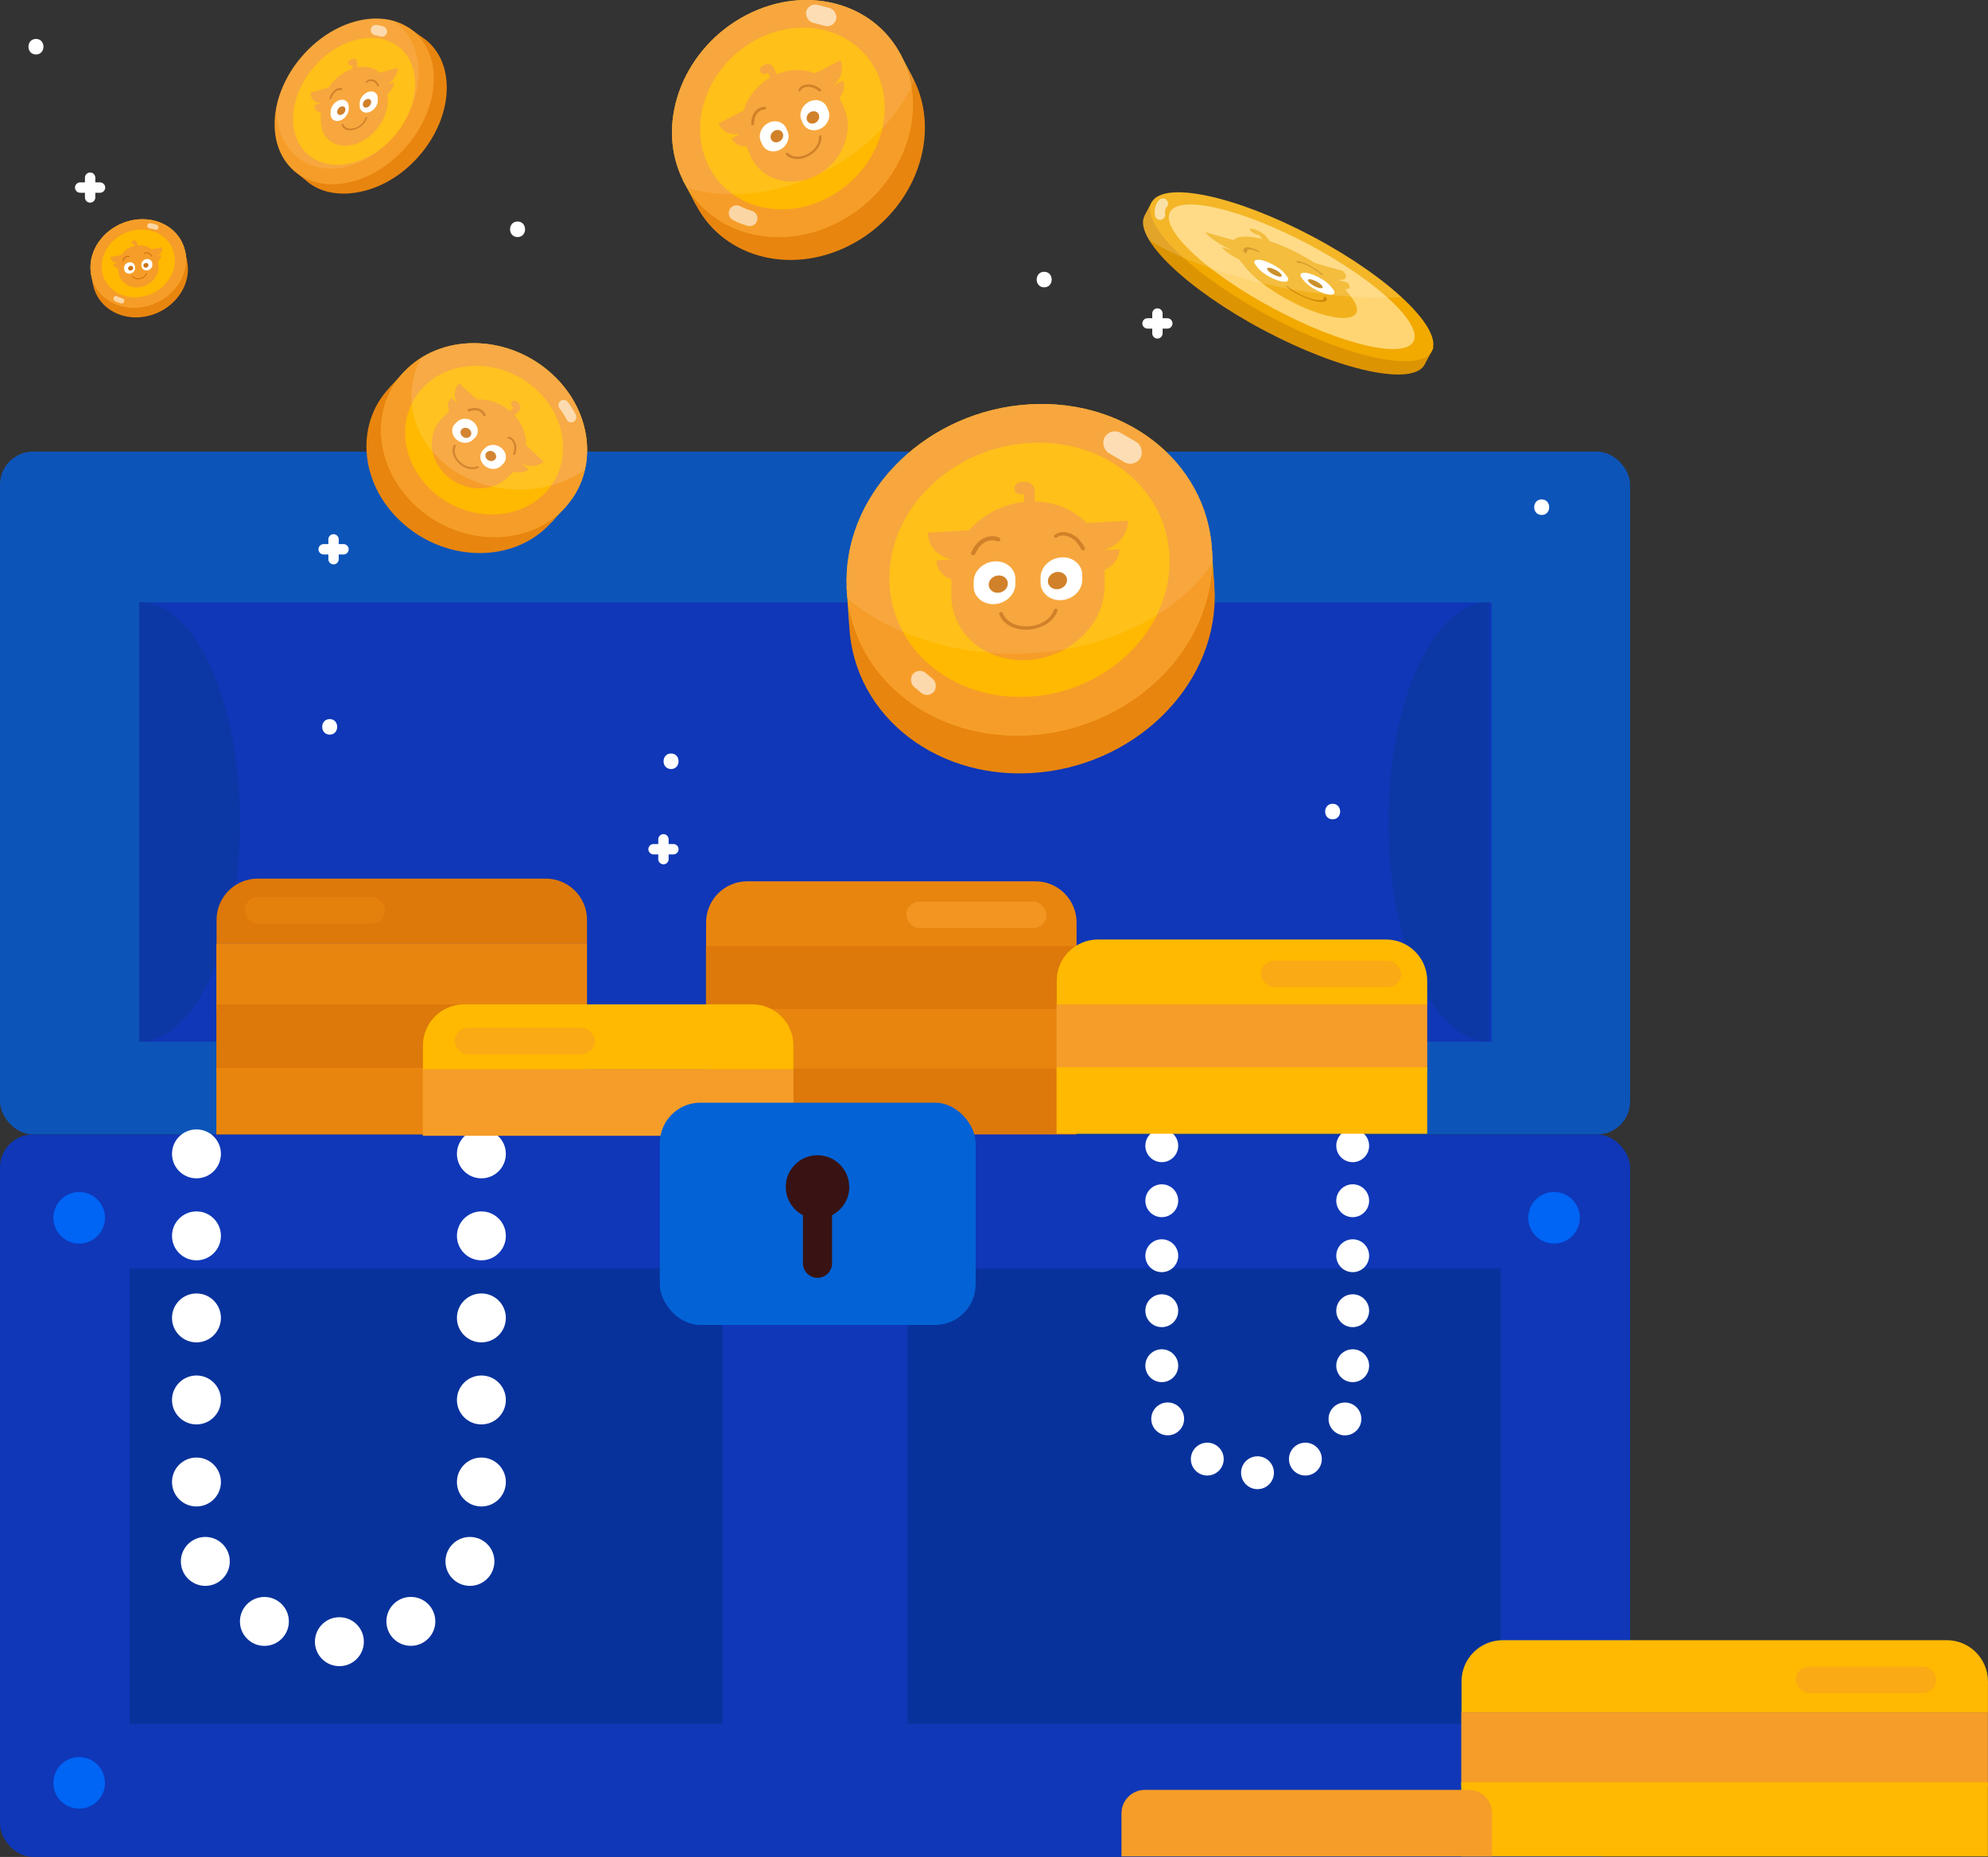<svg xmlns="http://www.w3.org/2000/svg" id="Layer_2" data-name="Layer 2" viewBox="0 0 383.61 358.28"><rect x="0" y="0" width="383.61" height="358.28" fill="#333333" stroke="none"/><defs><style> .cls-1 { fill: #ffb900; } .cls-1, .cls-2, .cls-3, .cls-4, .cls-5, .cls-6, .cls-7, .cls-8, .cls-9, .cls-10, .cls-11, .cls-12, .cls-13, .cls-14, .cls-15, .cls-16, .cls-17, .cls-18, .cls-19, .cls-20, .cls-21, .cls-22, .cls-23, .cls-24, .cls-25, .cls-26, .cls-27, .cls-28, .cls-29 { stroke-width: 0px; } .cls-2 { fill: #f2b11c; } .cls-3 { opacity: .13; } .cls-3, .cls-21, .cls-22, .cls-23, .cls-27 { fill: #fff; } .cls-4 { fill: #0c38a5; } .cls-5 { fill: #dd780a; } .cls-6 { fill: #391313; } .cls-7 { fill: #cc7312; } .cls-8 { fill: #ffd573; } .cls-8, .cls-10, .cls-29 { fill-rule: evenodd; } .cls-9 { fill: #0064f4; } .cls-10 { fill: #f2a900; } .cls-11 { fill: #0d54b9; } .cls-12 { fill: #ffd473; } .cls-13 { opacity: .52; } .cls-13, .cls-14, .cls-24 { fill: #f69d29; } .cls-30, .cls-31, .cls-32, .cls-33 { fill: none; stroke: #fff; stroke-linecap: round; stroke-linejoin: round; } .cls-30, .cls-33 { stroke-width: 2px; } .cls-14, .cls-16 { opacity: .69; } .cls-31 { stroke-width: 3px; } .cls-31, .cls-32, .cls-33 { opacity: .58; } .cls-15 { fill: #e29d13; } .cls-16, .cls-19 { fill: #e8850f; } .cls-17 { fill: #0363d6; } .cls-18 { fill: #0f37b7; } .cls-20 { fill: #c17e06; } .cls-21 { opacity: .61; } .cls-22 { opacity: .15; } .cls-25 { fill: #e5a015; } .cls-26 { fill: #08329b; } .cls-27 { opacity: .1; } .cls-28 { fill: #ce880b; } .cls-29 { fill: #dd9403; } </style></defs><g id="Capa_1" data-name="Capa 1"><g><rect class="cls-11" y="87.14" width="314.55" height="131.74" rx="6.38" ry="6.38"></rect><rect class="cls-18" x="26.89" y="116.24" width="260.94" height="84.77"></rect><path class="cls-4" d="M26.9,116.19c10.71,0,19.4,18.98,19.4,42.38s-8.68,42.38-19.4,42.38"></path><path class="cls-4" d="M287.32,116.19c-10.71,0-19.4,18.98-19.4,42.38s8.68,42.38,19.4,42.38"></path></g><g><path class="cls-19" d="M144.21,170.04h55.58c4.39,0,7.95,3.56,7.95,7.95v4.62h-71.49v-4.62c0-4.39,3.56-7.95,7.95-7.95Z"></path><rect class="cls-5" x="136.22" y="182.55" width="71.52" height="12.84"></rect><rect class="cls-19" x="136.22" y="194.68" width="71.52" height="12.84"></rect><rect class="cls-5" x="136.22" y="206.17" width="71.52" height="12.84"></rect></g><rect class="cls-18" y="218.88" width="314.55" height="139.4" rx="6.38" ry="6.38"></rect><g><rect class="cls-26" x="25.02" y="244.75" width="114.38" height="87.83"></rect><rect class="cls-26" x="175.15" y="244.75" width="114.38" height="87.83"></rect></g><g><path class="cls-23" d="M37.91,227.35c2.61,0,4.72-2.11,4.72-4.72s-2.11-4.72-4.72-4.72-4.72,2.11-4.72,4.72,2.11,4.72,4.72,4.72Z"></path><circle class="cls-23" cx="37.91" cy="238.45" r="4.72"></circle><circle class="cls-23" cx="37.91" cy="254.28" r="4.72"></circle><circle class="cls-23" cx="37.91" cy="270.11" r="4.72"></circle><circle class="cls-23" cx="37.91" cy="285.94" r="4.72"></circle><circle class="cls-23" cx="39.62" cy="301.26" r="4.72"></circle><circle class="cls-23" cx="51.02" cy="312.84" r="4.72"></circle><path class="cls-23" d="M90.68,296.54c-2.61,0-4.72,2.11-4.72,4.72s2.11,4.72,4.72,4.72,4.72-2.11,4.72-4.72-2.11-4.72-4.72-4.72Z"></path><path class="cls-23" d="M79.28,308.11c-2.61,0-4.72,2.11-4.72,4.72s2.11,4.72,4.72,4.72,4.72-2.11,4.72-4.72-2.11-4.72-4.72-4.72Z"></path><path class="cls-23" d="M65.49,312.03c-2.61,0-4.72,2.11-4.72,4.72s2.11,4.72,4.72,4.72,4.72-2.11,4.72-4.72-2.11-4.72-4.72-4.72Z"></path><path class="cls-23" d="M92.89,227.35c2.61,0,4.72-2.11,4.72-4.72s-2.11-4.72-4.72-4.72-4.72,2.11-4.72,4.72,2.11,4.72,4.72,4.72Z"></path><circle class="cls-23" cx="92.89" cy="238.45" r="4.72"></circle><circle class="cls-23" cx="92.89" cy="254.28" r="4.72"></circle><circle class="cls-23" cx="92.89" cy="270.11" r="4.72"></circle><circle class="cls-23" cx="92.89" cy="285.94" r="4.72"></circle></g><g><path class="cls-23" d="M224.18,224.23c1.75,0,3.17-1.42,3.17-3.17s-1.42-3.17-3.17-3.17-3.17,1.42-3.17,3.17,1.42,3.17,3.17,3.17Z"></path><circle class="cls-23" cx="224.18" cy="231.67" r="3.17"></circle><circle class="cls-23" cx="224.18" cy="242.28" r="3.17"></circle><circle class="cls-23" cx="224.18" cy="252.89" r="3.17"></circle><circle class="cls-23" cx="224.18" cy="263.5" r="3.17"></circle><circle class="cls-23" cx="225.32" cy="273.76" r="3.17"></circle><circle class="cls-23" cx="232.96" cy="281.52" r="3.17"></circle><path class="cls-23" d="M259.53,270.6c-1.75,0-3.17,1.42-3.17,3.17s1.42,3.17,3.17,3.17,3.16-1.42,3.16-3.17-1.42-3.17-3.16-3.17Z"></path><path class="cls-23" d="M251.89,278.35c-1.75,0-3.17,1.42-3.17,3.17s1.42,3.17,3.17,3.17,3.17-1.42,3.17-3.17-1.42-3.17-3.17-3.17Z"></path><path class="cls-23" d="M242.65,280.98c-1.75,0-3.17,1.42-3.17,3.17s1.42,3.17,3.17,3.17,3.17-1.42,3.17-3.17-1.42-3.17-3.17-3.17Z"></path><path class="cls-23" d="M261.02,224.23c1.75,0,3.17-1.42,3.17-3.17s-1.42-3.17-3.17-3.17-3.17,1.42-3.17,3.17,1.42,3.17,3.17,3.17Z"></path><circle class="cls-23" cx="261.02" cy="231.67" r="3.17"></circle><circle class="cls-23" cx="261.02" cy="242.28" r="3.17"></circle><circle class="cls-23" cx="261.02" cy="252.89" r="3.17"></circle><circle class="cls-23" cx="261.02" cy="263.5" r="3.17"></circle></g><g><path class="cls-29" d="M274.92,70.32c-2.26,4.26-16.25,1.27-31.13-6.64-14.88-7.91-25.18-17.83-22.92-22.09l1.4-2.69,54.34,28.23-1.69,3.18Z"></path><g><path class="cls-10" d="M245.15,61.13c14.89,7.91,28.87,10.89,31.13,6.64,2.26-4.26-8.03-14.18-22.92-22.09-14.88-7.91-28.87-10.89-31.13-6.64-2.26,4.26,8.03,14.18,22.92,22.09Z"></path><path class="cls-8" d="M245.94,59.63c12.94,6.88,24.98,9.69,26.8,6.26s-7.24-11.84-20.18-18.71c-12.94-6.88-24.98-9.69-26.8-6.26-1.82,3.43,7.24,11.83,20.18,18.71Z"></path><g><g id="Iz"><path class="cls-2" d="M254.94,51.09l.89.25,3.4.96c.97,1.24.43,1.89-1.18,1.67l2.05.58c.69.88.33,1.36-.78,1.23h0c-.64-.04-1.36-.2-2.13-.46-3.71-1.03-6.89-5.38-3.62-4.61l1.37.38Z"></path></g><g id="Oreja_Der"><path class="cls-2" d="M236.82,45.99l-.89-.25-3.4-.96c.97,1.24,3.15,2.66,5.23,3.47l-2.05-.58c.69.88,2.22,1.89,3.7,2.49h0c.92.4,1.72.66,2.4.81,3.75,1.07-.06-3.46-3.62-4.61l-1.37-.38Z"></path></g><g id="Cabeza"><path class="cls-2" d="M255.47,60.74h0c-5.62-1.58-12.46-5.73-15.21-9.22l-1.42-1.8c-2.74-3.49-.39-5.05,5.24-3.47h0c5.62,1.58,12.46,5.73,15.21,9.22l1.42,1.8c2.74,3.49.39,5.05-5.24,3.47Z"></path></g><g id="Ojo_Der"><path class="cls-23" d="M246.85,54.19h0c-1.53-.43-3.38-1.56-4.13-2.5l-.37-.47c-.74-.95-.1-1.37,1.42-.94h0c1.53.43,3.38,1.56,4.13,2.5l.37.47c.74.95.1,1.37-1.42.94Z"></path></g><g id="Ojo_Der-2" data-name="Ojo_Der"><g id="Pupila_Der"><path class="cls-20" d="M247.2,52.88c.34.44.05.63-.65.43s-1.56-.71-1.9-1.15-.05-.63.65-.43c.7.2,1.56.71,1.9,1.15Z"></path></g><line class="cls-15" x1="246.85" y1="54.19" x2="246.85" y2="54.19"></line></g><g id="Ojo_IZ"><path class="cls-23" d="M255.76,56.69h0c1.53.43,2.17,0,1.42-.94l-.37-.47c-.74-.95-2.6-2.07-4.13-2.5h0c-1.53-.43-2.17,0-1.42.94l.37.47c.74.95,2.6,2.07,4.13,2.5Z"></path></g><g id="Pupila_IZ"><path class="cls-20" d="M252.53,54.38c.34.44,1.19.95,1.9,1.15s1,0,.65-.43-1.19-.95-1.9-1.15-1,0-.65.43Z"></path></g><g id="Boca"><path class="cls-28" d="M253.34,57.97c-1.85-.52-3.85-1.56-5.11-2.65-.11-.09-.1-.16,0-.15.11.01.28.09.39.18,1.09.94,2.84,1.85,4.47,2.31,1.63.46,2.56.31,2.35-.39-.02-.07.09-.07.24,0,.15.06.29.17.31.24.24.8-.81.99-2.65.47Z"></path></g><g id="Ceja_IZ"><path class="cls-28" d="M255.17,53.07c-.08-.02-.19-.07-.27-.14-.05-.03-.11-.08-.19-.14-.31-.24-.88-.68-1.55-1.08-.95-.57-2.16-1.1-2.52-.96-.06.02-.23-.03-.36-.12-.14-.09-.2-.18-.14-.21.5-.2,1.99.43,3.19,1.16.76.45,1.38.93,1.71,1.19.07.05.12.09.16.12.13.09.16.17.07.18-.03,0-.06,0-.11-.01Z"></path></g><g id="Antena"><path class="cls-2" d="M244.23,45.54c-.38-.49-1.33-1.06-2.11-1.28l-.4-.11c-.5-.14-.71,0-.46.31s.84.67,1.34.81l.39.11.85,1.08c.19.25.67.53,1.06.64h0c.39.11.56,0,.37-.24l-.99-1.26s-.03-.03-.04-.05c0,0,0-.01-.01-.02Z"></path></g><g id="Ceja_Der"><path class="cls-28" d="M240.42,48.81s-.08-.02-.12-.04c-.18-.08-.35-.21-.36-.29-.05-.24-.04-.65.47-.75.7-.14,1.85.36,2.31.59.18.09.33.22.32.29,0,.07-.16.05-.34-.03-.34-.17-1.19-.54-1.71-.43-.43.08-.42.44-.38.64.01.06-.07.07-.19.04Z"></path></g></g></g></g><g><circle class="cls-9" cx="15.28" cy="234.96" r="4.98"></circle><circle class="cls-9" cx="15.28" cy="343.99" r="4.98"></circle></g><g><circle class="cls-9" cx="299.87" cy="234.96" r="4.98"></circle><circle class="cls-9" cx="299.87" cy="343.99" r="4.98"></circle></g><g><path class="cls-1" d="M211.87,181.27h55.58c4.39,0,7.95,3.56,7.95,7.95v4.62h-71.49v-4.62c0-4.39,3.56-7.95,7.95-7.95Z"></path><rect class="cls-24" x="203.88" y="193.79" width="71.52" height="12.84"></rect><rect class="cls-1" x="203.88" y="205.91" width="71.52" height="12.84"></rect></g><g><path class="cls-5" d="M49.74,169.52h55.58c4.39,0,7.95,3.56,7.95,7.95v4.62H41.79v-4.62c0-4.39,3.56-7.95,7.95-7.95Z"></path><rect class="cls-19" x="41.75" y="182.04" width="71.52" height="12.84"></rect><rect class="cls-5" x="41.75" y="193.79" width="71.52" height="12.84"></rect><rect class="cls-19" x="41.75" y="206.04" width="71.52" height="12.84"></rect></g><g><path class="cls-1" d="M89.57,193.78h55.58c4.39,0,7.95,3.56,7.95,7.95v4.62h-71.49v-4.62c0-4.39,3.56-7.95,7.95-7.95Z"></path><rect class="cls-24" x="81.58" y="206.3" width="71.52" height="12.84"></rect></g><rect class="cls-17" x="127.32" y="212.75" width="60.94" height="42.89" rx="7.83" ry="7.83"></rect><path class="cls-6" d="M163.87,229.02c0-3.62-3.15-6.51-6.85-6.09-2.72.31-4.96,2.49-5.34,5.2-.38,2.74,1.05,5.18,3.26,6.33v9.28c0,1.55,1.26,2.81,2.81,2.81h0c1.55,0,2.81-1.26,2.81-2.81v-9.28c1.97-1.02,3.32-3.07,3.32-5.44Z"></path><path class="cls-23" d="M63.62,141.74c1.93,0,1.93-3,0-3s-1.93,3,0,3h0Z"></path><path class="cls-23" d="M129.49,148.38c1.93,0,1.93-3,0-3s-1.93,3,0,3h0Z"></path><path class="cls-23" d="M99.87,45.74c1.93,0,1.93-3,0-3s-1.93,3,0,3h0Z"></path><path class="cls-23" d="M6.94,10.51c1.93,0,1.93-3,0-3s-1.93,3,0,3h0Z"></path><path class="cls-23" d="M201.49,55.44c1.93,0,1.93-3,0-3s-1.93,3,0,3h0Z"></path><path class="cls-23" d="M297.49,99.36c1.93,0,1.93-3,0-3s-1.93,3,0,3h0Z"></path><path class="cls-23" d="M257.15,158.08c1.93,0,1.93-3,0-3s-1.93,3,0,3h0Z"></path><g><g><path class="cls-1" d="M289.98,316.46h85.67c4.39,0,7.95,3.56,7.95,7.95v6.04h-101.58v-6.04c0-4.39,3.56-7.95,7.95-7.95Z"></path><rect class="cls-24" x="281.97" y="330.39" width="101.62" height="14.29"></rect><rect class="cls-1" x="281.97" y="343.89" width="101.62" height="14.29"></rect></g><path class="cls-24" d="M220.93,345.34h62.46c2.5,0,4.53,2.03,4.53,4.53v8.31h-71.52v-8.31c0-2.5,2.03-4.53,4.53-4.53Z"></path></g><rect class="cls-16" x="47.22" y="173.11" width="27.06" height="5.11" rx="2.55" ry="2.55"></rect><rect class="cls-13" x="87.73" y="198.3" width="27.06" height="5.11" rx="2.55" ry="2.55"></rect><rect class="cls-14" x="174.88" y="173.96" width="27.06" height="5.11" rx="2.55" ry="2.55"></rect><rect class="cls-13" x="243.31" y="185.36" width="27.06" height="5.11" rx="2.55" ry="2.55"></rect><rect class="cls-13" x="346.54" y="321.53" width="27.06" height="5.11" rx="2.55" ry="2.55"></rect><g><g><polygon class="cls-25" points="163.89 120.92 163.34 113.2 233.8 105.32 234.31 112.92 163.89 120.92"></polygon><path class="cls-19" d="M234.4,115.12c0,17.63-15.79,32.86-35.28,34.03-19.48,1.17-35.28-12.17-35.28-29.8s15.79-32.86,35.28-34.03c19.48-1.17,35.28,12.17,35.28,29.8Z"></path><g><path class="cls-15" d="M180.18,89.64c-2.61,4.31-4.12,9.35-4.12,15,0,15.95,12.06,29.53,26.93,30.32,8.91.47,16.81-3.75,21.71-10.64l4.62-6.19-43.99-35.77-5.16,7.28Z"></path><g><g><path class="cls-2" d="M233.92,107.82c0,17.63-15.79,32.86-35.28,34.03-19.48,1.17-35.28-12.17-35.28-29.8s15.79-32.86,35.28-34.03c19.48-1.17,35.28,12.17,35.28,29.8Z"></path><path class="cls-12" d="M225.69,108.32c0,13.51-12.11,25.2-27.04,26.09-14.94.9-27.04-9.33-27.04-22.85s12.11-25.2,27.04-26.09c14.94-.9,27.04,9.33,27.04,22.85Z"></path></g><g><path class="cls-24" d="M233.92,107.82c0,17.63-15.79,32.86-35.28,34.03-19.48,1.17-35.28-12.17-35.28-29.8s15.79-32.86,35.28-34.03c19.48-1.17,35.28,12.17,35.28,29.8Z"></path><path class="cls-1" d="M225.69,108.32c0,13.51-12.11,25.2-27.04,26.09-14.94.9-27.04-9.33-27.04-22.85s12.11-25.2,27.04-26.09c14.94-.9,27.04,9.33,27.04,22.85Z"></path></g><g><g id="Iz-2" data-name="Iz"><path class="cls-24" d="M211.46,100.83l1.29-.08,4.92-.3c0,2.61-1.97,4.92-4.64,5.71l2.96-.18c0,1.86-1.37,3.51-3.24,4.12h0c-1.13.44-2.22.62-3.27.56-5.4.37-4.94-9.02,0-9.72l1.98-.12Z"></path></g><g id="Oreja_Der-2" data-name="Oreja_Der"><path class="cls-24" d="M185.25,102.4l-1.29.08-4.92.3c0,2.61,1.97,4.68,4.64,5.15l-2.96.18c0,1.86,1.37,3.34,3.24,3.73h0c1.13.31,2.22.35,3.27.17,5.4-.28,4.94-9.62,0-9.72l-1.98.12Z"></path></g><g id="Cabeza-2" data-name="Cabeza"><path class="cls-24" d="M198.36,127.36h0c-8.14.49-14.79-5.13-14.79-12.5v-3.8c0-7.36,6.66-13.78,14.79-14.27h0c8.14-.49,14.79,5.13,14.79,12.5v3.8c0,7.36-6.66,13.78-14.79,14.27Z"></path></g><g id="Ojo_Der-3" data-name="Ojo_Der"><path class="cls-23" d="M191.91,116.56h0c-2.21.13-4.02-1.39-4.02-3.39v-.98c0-2,1.81-3.74,4.02-3.88h0c2.21-.13,4.02,1.39,4.02,3.39v.98c0,2-1.81,3.74-4.02,3.88Z"></path></g><g id="Ojo_Der-4" data-name="Ojo_Der"><g id="Pupila_Der-2" data-name="Pupila_Der"><path class="cls-7" d="M194.48,112.59c0,.92-.83,1.72-1.85,1.78-1.02.06-1.85-.64-1.85-1.56s.83-1.72,1.85-1.78,1.85.64,1.85,1.56Z"></path></g><line class="cls-7" x1="191.91" y1="116.56" x2="191.91" y2="116.56"></line></g><g id="Ojo_IZ-2" data-name="Ojo_IZ"><path class="cls-23" d="M204.81,115.79h0c2.21-.13,4.02-1.88,4.02-3.88v-.98c0-2-1.81-3.53-4.02-3.39h0c-2.21.13-4.02,1.88-4.02,3.88v.98c0,2,1.81,3.53,4.02,3.39Z"></path></g><g id="Pupila_IZ-2" data-name="Pupila_IZ"><path class="cls-7" d="M202.2,112.13c0,.92.83,1.62,1.85,1.56s1.85-.86,1.85-1.78-.83-1.62-1.85-1.56-1.85.86-1.85,1.78Z"></path></g><g id="Boca-2" data-name="Boca"><path class="cls-7" d="M198.44,121.48c-2.67.16-4.88-1-5.62-2.95-.06-.17.04-.35.23-.42.19-.07.39.01.45.18.64,1.69,2.58,2.69,4.94,2.55,2.36-.14,4.3-1.38,4.94-3.15.06-.17.26-.28.45-.23.19.05.29.22.23.39-.74,2.04-2.94,3.47-5.62,3.63Z"></path></g><g id="Ceja_IZ-2" data-name="Ceja_IZ"><path class="cls-7" d="M209,106.18c-.12,0-.24-.04-.31-.14-.04-.05-.08-.13-.14-.23-.23-.39-.65-1.12-1.31-1.66-.93-.76-2.4-1.19-3.29-.47-.15.12-.38.12-.5-.01-.13-.13-.11-.33.05-.46,1.22-.99,3.06-.53,4.25.44.74.61,1.2,1.4,1.45,1.82.05.09.09.15.12.2.1.15.04.35-.13.45-.06.03-.12.05-.18.05Z"></path></g><g id="Antena-2" data-name="Antena"><path class="cls-24" d="M199.66,94.68c0-1.03-.92-1.8-2.05-1.73l-.58.03c-.72.04-1.31.61-1.31,1.26s.59,1.15,1.31,1.1l.56-.03v2.28c0,.52.46.91,1.03.87h0c.57-.03,1.03-.48,1.03-1v-2.65s0-.06-.01-.09c0-.02.01-.03.01-.05Z"></path></g><g id="Ceja_Der-2" data-name="Ceja_Der"><path class="cls-7" d="M187.81,107.13c-.05,0-.11,0-.16-.02-.22-.07-.33-.29-.25-.49.26-.63.87-1.78,1.98-2.52,1.51-1,2.9-.6,3.43-.38.21.09.29.32.18.52-.11.2-.37.29-.59.2-.39-.16-1.43-.46-2.55.28-.91.61-1.43,1.6-1.65,2.14-.07.16-.23.26-.4.27Z"></path></g></g></g></g></g><rect class="cls-21" x="212.62" y="84.09" width="7.98" height="4.53" rx="2.26" ry="2.26" transform="translate(72.2 -96.74) rotate(30)"></rect><rect class="cls-21" x="175.53" y="130" width="5.3" height="3.5" rx="1.75" ry="1.75" transform="translate(126.9 -83.83) rotate(40.14)"></rect><path class="cls-27" d="M233.8,105.38v-.06s0,0,0,0c-1.41-16.37-16.61-28.41-35.16-27.3-19.48,1.17-35.28,16.41-35.28,34.03,0,.38.02.76.03,1.14h-.06s.16,2.26.16,2.26c7.84,6.54,19.31,10.67,32.1,10.67,16.87,0,31.45-7.17,38.41-17.59l-.13-2c-.02-.39-.05-.77-.08-1.15Z"></path></g><g><g><polygon class="cls-25" points="134.24 39.42 131.74 34.74 173.6 10.18 176.04 14.79 134.24 39.42"></polygon><path class="cls-19" d="M176.7,16.14c4.91,11.02-.72,24.95-12.57,31.11-11.85,6.16-25.45,2.22-30.36-8.8-4.91-11.02.72-24.95,12.57-31.11,11.85-6.16,25.45-2.22,30.36,8.8Z"></path><g><path class="cls-15" d="M135.7,15.32c-.43,3.42.03,7,1.6,10.53,4.45,9.97,15.77,15.1,25.29,11.45,5.7-2.19,9.47-7.03,10.61-12.7l1.17-5.16-37.47-10.11-1.2,5.99Z"></path><g><g><path class="cls-2" d="M174.37,11.71c4.91,11.02-.72,24.95-12.57,31.11-11.85,6.16-25.45,2.22-30.36-8.8-4.91-11.02.72-24.95,12.57-31.11,11.85-6.16,25.45-2.22,30.36,8.8Z"></path><path class="cls-12" d="M169.36,14.31c3.77,8.45-.55,19.13-9.64,23.85-9.09,4.72-19.51,1.7-23.27-6.75s.55-19.13,9.64-23.85,19.51-1.7,23.27,6.75Z"></path></g><g><path class="cls-24" d="M174.37,11.71c4.91,11.02-.72,24.95-12.57,31.11-11.85,6.16-25.45,2.22-30.36-8.8-4.91-11.02.72-24.95,12.57-31.11,11.85-6.16,25.45-2.22,30.36,8.8Z"></path><path class="cls-1" d="M169.36,14.31c3.77,8.45-.55,19.13-9.64,23.85-9.09,4.72-19.51,1.7-23.27-6.75s.55-19.13,9.64-23.85,19.51-1.7,23.27,6.75Z"></path></g><g><g id="Iz-3" data-name="Iz"><path class="cls-24" d="M158.38,13.59l.79-.41,2.99-1.55c.73,1.63.14,3.63-1.31,4.86l1.8-.94c.52,1.16.12,2.57-.88,3.48h0c-.59.59-1.22,1.01-1.89,1.26-3.27,1.74-5.6-4.27-2.71-6.08l1.21-.63Z"></path></g><g id="Oreja_Der-3" data-name="Oreja_Der"><path class="cls-24" d="M142.43,21.88l-.79.41-2.99,1.55c.73,1.63,2.54,2.38,4.34,1.93l-1.8.94c.52,1.16,1.79,1.71,3.07,1.43h0c.79-.12,1.49-.4,2.09-.81,3.3-1.68.41-7.39-2.71-6.08l-1.21.63Z"></path></g><g id="Cabeza-3" data-name="Cabeza"><path class="cls-24" d="M157.58,33.83h0c-4.95,2.57-10.68.91-12.73-3.69l-1.06-2.38c-2.05-4.6.32-10.47,5.27-13.04h0c4.95-2.57,10.68-.91,12.73,3.69l1.06,2.38c2.05,4.6-.32,10.47-5.27,13.04Z"></path></g><g id="Ojo_Der-5" data-name="Ojo_Der"><path class="cls-23" d="M150.54,28.88h0c-1.34.7-2.9.25-3.46-1l-.27-.61c-.56-1.25.09-2.84,1.43-3.54h0c1.34-.7,2.9-.25,3.46,1l.27.61c.56,1.25-.09,2.84-1.43,3.54Z"></path></g><g id="Ojo_Der-6" data-name="Ojo_Der"><g id="Pupila_Der-3" data-name="Pupila_Der"><ellipse class="cls-7" cx="149.91" cy="26.27" rx="1.28" ry="1.13" transform="translate(19.58 104.86) rotate(-41.03)"></ellipse></g><line class="cls-7" x1="150.54" y1="28.88" x2="150.54" y2="28.88"></line></g><g id="Ojo_IZ-3" data-name="Ojo_IZ"><path class="cls-23" d="M158.39,24.8h0c1.34-.7,1.99-2.29,1.43-3.54l-.27-.61c-.56-1.25-2.11-1.7-3.46-1h0c-1.34.7-1.99,2.29-1.43,3.54l.27.61c.56,1.25,2.11,1.7,3.46,1Z"></path></g><g id="Pupila_IZ-3" data-name="Pupila_IZ"><ellipse class="cls-7" cx="156.86" cy="22.66" rx="1.28" ry="1.13" transform="translate(23.66 108.54) rotate(-41.03)"></ellipse></g><g id="Boca-3" data-name="Boca"><path class="cls-7" d="M156,30.13c-1.63.85-3.33.74-4.33-.28-.09-.09-.07-.23.02-.33.1-.09.25-.1.33-.02.87.88,2.36.97,3.8.22,1.44-.75,2.31-2.06,2.21-3.34,0-.13.09-.25.22-.27.13-.02.24.06.25.18.11,1.48-.87,2.99-2.5,3.83Z"></path></g><g id="Ceja_IZ-3" data-name="Ceja_IZ"><path class="cls-7" d="M158.33,17.63c-.07.04-.16.04-.23,0-.04-.02-.09-.06-.15-.11-.25-.18-.72-.52-1.28-.67-.8-.22-1.83-.07-2.19.63-.06.12-.2.18-.32.13-.11-.05-.16-.18-.1-.3.49-.96,1.77-1.18,2.78-.91.63.17,1.14.54,1.41.73.05.04.1.07.13.09.1.07.12.21.04.32-.03.04-.06.06-.1.08Z"></path></g><g id="Antena-3" data-name="Antena"><path class="cls-24" d="M149.29,13.04c-.29-.64-1.08-.87-1.77-.51l-.35.18c-.44.23-.65.74-.47,1.15s.69.55,1.12.33l.34-.18.64,1.43c.14.32.54.44.89.26h0c.35-.18.51-.59.37-.91l-.74-1.66s-.02-.04-.03-.06c0-.01,0-.02,0-.03Z"></path></g><g id="Ceja_Der-3" data-name="Ceja_Der"><path class="cls-7" d="M145.35,24.13s-.07.03-.1.03c-.16.02-.29-.09-.29-.24,0-.46.05-1.36.54-2.13.66-1.04,1.65-1.18,2.04-1.19.16,0,.27.12.26.27-.01.16-.15.28-.31.29-.29,0-1.02.11-1.52.89-.4.63-.45,1.4-.44,1.8,0,.12-.07.23-.18.28Z"></path></g></g></g></g></g><path class="cls-27" d="M159.34,32.96c8.07-4.18,14.03-10.54,17.09-17.38-.13-.26-.25-.53-.39-.79h0s-2.05-3.88-2.05-3.88c-.12-.24-.24-.47-.37-.7l-.02-.04h0c-5.44-9.84-18.3-13.14-29.59-7.27-11.85,6.16-17.48,20.09-12.57,31.11.11.24.22.47.34.71l-.03.02.78,1.47c7.89,2.39,17.7,1.47,26.81-3.25Z"></path><rect class="cls-21" x="155.47" y="1.19" width="5.97" height="3.57" rx="1.79" ry="1.79" transform="translate(6.11 -40.68) rotate(14.91)"></rect><path class="cls-31" d="M142.12,41.11s.92.54,2.54,1.02"></path></g><g><g><polygon class="cls-25" points="75.11 74.86 78.09 71.58 109.26 97.66 106.31 100.89 75.11 74.86"></polygon><path class="cls-19" d="M105.43,101.79c-7.31,6.98-19.88,6.47-28.07-1.15s-8.92-19.44-1.62-26.42c7.31-6.98,19.88-6.47,28.07,1.15,8.2,7.61,8.92,19.44,1.62,26.42Z"></path><g><path class="cls-15" d="M94.52,69.23c-2.82.62-5.51,1.99-7.85,4.23-6.61,6.32-7.46,16.69-1.9,23.17,3.33,3.88,8.21,5.48,13.01,4.79l4.39-.53-2.59-32.4-5.06.74Z"></path><g><g><path class="cls-2" d="M108.27,98.7c-7.31,6.98-19.88,6.47-28.07-1.15s-8.92-19.44-1.62-26.42c7.31-6.98,19.88-6.47,28.07,1.15s8.92,19.44,1.62,26.42Z"></path><path class="cls-12" d="M104.8,95.49c-5.6,5.35-15.24,4.96-21.52-.88-6.29-5.84-6.84-14.9-1.24-20.26,5.6-5.35,15.24-4.96,21.52.88,6.29,5.84,6.84,14.9,1.24,20.26Z"></path></g><g><path class="cls-24" d="M108.27,98.7c-7.31,6.98-19.88,6.47-28.07-1.15s-8.92-19.44-1.62-26.42c7.31-6.98,19.88-6.47,28.07,1.15s8.92,19.44,1.62,26.42Z"></path><path class="cls-1" d="M104.8,95.49c-5.6,5.35-15.24,4.96-21.52-.88-6.29-5.84-6.84-14.9-1.24-20.26,5.6-5.35,15.24-4.96,21.52.88,6.29,5.84,6.84,14.9,1.24,20.26Z"></path></g><g><g id="Iz-4" data-name="Iz"><path class="cls-24" d="M102.28,86.63l.54.5,2.07,1.92c-1.08,1.03-2.82,1.13-4.2.34l1.25,1.16c-.77.74-1.99.82-2.99.29h0c-.63-.29-1.14-.68-1.53-1.13-2.29-2.09,1.78-5.62,4.03-3.85l.83.77Z"></path></g><g id="Oreja_Der-4" data-name="Oreja_Der"><path class="cls-24" d="M91.24,76.38l-.54-.5-2.07-1.92c-1.08,1.03-1.16,2.67-.3,3.96l-1.25-1.16c-.77.74-.84,1.89-.26,2.82h0c.32.59.74,1.06,1.23,1.42,2.25,2.13,5.94-1.76,4.03-3.85l-.83-.77Z"></path></g><g id="Cabeza-4" data-name="Cabeza"><path class="cls-24" d="M86.09,91.7h0c-3.42-3.18-3.73-8.16-.68-11.08l1.57-1.5c3.05-2.91,8.35-2.7,11.77.48h0c3.42,3.18,3.73,8.16.68,11.08l-1.57,1.5c-3.05,2.91-8.35,2.7-11.77-.48Z"></path></g><g id="Ojo_Der-7" data-name="Ojo_Der"><path class="cls-23" d="M88.01,84.75h0c-.93-.86-1.01-2.22-.18-3.01l.41-.39c.83-.79,2.27-.73,3.2.13h0c.93.86,1.01,2.22.18,3.01l-.41.39c-.83.79-2.27.73-3.2-.13Z"></path></g><g id="Ojo_Der-8" data-name="Ojo_Der"><g id="Pupila_Der-4" data-name="Pupila_Der"><ellipse class="cls-7" cx="89.9" cy="83.52" rx=".95" ry="1.07" transform="translate(-26.93 121.04) rotate(-60.7)"></ellipse></g><line class="cls-7" x1="88.01" y1="84.75" x2="88.01" y2="84.75"></line></g><g id="Ojo_IZ-4" data-name="Ojo_IZ"><path class="cls-23" d="M93.44,89.79h0c.93.86,2.37.92,3.2.13l.41-.39c.83-.79.75-2.15-.18-3.01h0c-.93-.86-2.37-.92-3.2-.13l-.41.39c-.83.79-.75,2.15.18,3.01Z"></path></g><g id="Pupila_IZ-4" data-name="Pupila_IZ"><ellipse class="cls-7" cx="94.7" cy="87.98" rx=".95" ry="1.07" transform="translate(-28.37 127.51) rotate(-60.7)"></ellipse></g><g id="Boca-4" data-name="Boca"><path class="cls-7" d="M88.56,89.41c-1.13-1.05-1.52-2.42-1-3.5.04-.09.16-.12.26-.07.1.05.15.17.11.26-.45.93-.1,2.14.9,3.06s2.27,1.24,3.26.8c.1-.04.22,0,.27.1.06.1.02.21-.07.25-1.14.5-2.6.15-3.73-.89Z"></path></g><g id="Ceja_IZ-4" data-name="Ceja_IZ"><path class="cls-7" d="M99.08,87.72c-.05-.05-.08-.12-.06-.18,0-.04.02-.09.04-.15.07-.25.21-.71.17-1.2-.05-.69-.46-1.47-1.11-1.55-.11-.01-.2-.11-.19-.21,0-.1.1-.18.21-.16.89.11,1.43,1.06,1.5,1.94.04.55-.1,1.05-.18,1.32-.02.05-.03.1-.04.13-.02.1-.13.15-.24.12-.04-.01-.07-.03-.09-.05Z"></path></g><g id="Antena-4" data-name="Antena"><path class="cls-24" d="M100.15,79.3c.42-.41.38-1.09-.09-1.54l-.24-.23c-.3-.28-.77-.3-1.04-.04s-.24.7.06.98l.24.22-.95.9c-.21.2-.19.55.05.78h0c.24.22.61.24.82.03l1.1-1.05s.02-.03.03-.04c0,0,.02,0,.02-.01Z"></path></g><g id="Ceja_Der-4" data-name="Ceja_Der"><path class="cls-7" d="M90.3,79.32s-.04-.04-.06-.07c-.06-.12-.01-.25.11-.3.36-.14,1.08-.35,1.83-.18,1.01.23,1.4.97,1.52,1.27.05.12-.02.25-.14.28-.13.03-.27-.04-.32-.16-.09-.23-.38-.78-1.13-.95-.61-.14-1.23.04-1.54.16-.09.04-.2,0-.27-.06Z"></path></g></g></g></g></g><path class="cls-3" d="M81.18,69.11c-1.14,2.24-1.79,4.71-1.79,7.31,0,9.96,9.3,18.04,20.77,18.04,4.77,0,9.16-1.41,12.66-3.77,1.47-6.2-.63-13.27-6.17-18.42-7.29-6.77-18.04-7.91-25.47-3.17Z"></path><path class="cls-33" d="M110.21,80.48s-.42-.98-1.46-2.32"></path></g><path class="cls-22" d="M253.36,45.68c-14.14-7.51-27.46-10.58-30.7-7.22l-.3.35-1.49,2.78c-.64,1.21-.27,2.87.93,4.82,6.91,4.09,16.82,7.59,28.1,9.53,7.36,1.26,14.38,1.7,20.57,1.42-4.14-3.81-10.12-7.97-17.11-11.69Z"></path><path class="cls-33" d="M224.4,39.28s-.76.65-.56,2.15"></path><g><g><g><polygon class="cls-25" points="17.95 54.86 17.55 52.85 35.72 48.44 36.1 50.41 17.95 54.86"></polygon><path class="cls-19" d="M36.2,50.98c.59,4.61-3.03,9.12-8.09,10.08s-9.63-2.01-10.22-6.62,3.03-9.12,8.09-10.08,9.63,2.01,10.22,6.62Z"></path><g><path class="cls-15" d="M21.17,46.13c-.54,1.21-.77,2.58-.58,4.06.53,4.17,4.14,7.32,8.05,7.03,2.35-.17,4.27-1.54,5.32-3.51l1-1.77-12.7-7.89-1.11,2.08Z"></path><g><g><path class="cls-2" d="M35.83,49.09c.59,4.61-3.03,9.12-8.09,10.08s-9.63-2.01-10.22-6.62,3.03-9.12,8.09-10.08c5.06-.96,9.63,2.01,10.22,6.62Z"></path><path class="cls-12" d="M33.7,49.5c.45,3.53-2.33,6.99-6.2,7.73s-7.38-1.54-7.84-5.07c-.45-3.53,2.33-6.99,6.2-7.73s7.38,1.54,7.84,5.07Z"></path></g><g><path class="cls-24" d="M35.83,49.09c.59,4.61-3.03,9.12-8.09,10.08s-9.63-2.01-10.22-6.62,3.03-9.12,8.09-10.08c5.06-.96,9.63,2.01,10.22,6.62Z"></path><path class="cls-1" d="M33.7,49.5c.45,3.53-2.33,6.99-6.2,7.73s-7.38-1.54-7.84-5.07c-.45-3.53,2.33-6.99,6.2-7.73s7.38,1.54,7.84,5.07Z"></path></g><g><g id="Iz-5" data-name="Iz"><path class="cls-24" d="M29.73,48.01l.34-.06,1.28-.24c.09.68-.35,1.35-1.02,1.65l.77-.15c.06.49-.24.96-.71,1.19h0c-.28.15-.56.24-.84.26-1.4.28-1.59-2.2-.32-2.54l.51-.1Z"></path></g><g id="Oreja_Der-5" data-name="Oreja_Der"><path class="cls-24" d="M22.92,49.3l-.34.06-1.28.24c.09.68.67,1.16,1.39,1.19l-.77.15c.06.49.47.83.97.87h0c.31.04.59.02.86-.07,1.4-.25.97-2.68-.32-2.54l-.51.1Z"></path></g><g id="Cabeza-5" data-name="Cabeza"><path class="cls-24" d="M27.18,55.39h0c-2.11.4-4.04-.85-4.29-2.77l-.13-.99c-.25-1.93,1.28-3.83,3.39-4.23h0c2.11-.4,4.04.85,4.29,2.77l.13.99c.25,1.93-1.28,3.83-3.39,4.23Z"></path></g><g id="Ojo_Der-9" data-name="Ojo_Der"><path class="cls-23" d="M25.14,52.78h0c-.57.11-1.1-.23-1.16-.75l-.03-.26c-.07-.52.35-1.04.92-1.15h0c.57-.11,1.1.23,1.16.75l.03.26c.07.52-.35,1.04-.92,1.15Z"></path></g><g id="Ojo_Der-10" data-name="Ojo_Der"><g id="Pupila_Der-5" data-name="Pupila_Der"><ellipse class="cls-7" cx="25.2" cy="51.75" rx=".49" ry=".44" transform="translate(-19.05 14.94) rotate(-24.28)"></ellipse></g><line class="cls-7" x1="25.14" y1="52.78" x2="25.14" y2="52.78"></line></g><g id="Ojo_IZ-5" data-name="Ojo_IZ"><path class="cls-23" d="M28.48,52.15h0c.57-.11.99-.62.92-1.15l-.03-.26c-.07-.52-.59-.86-1.16-.75h0c-.57.11-.99.62-.92,1.15l.03.26c.07.52.59.86,1.16.75Z"></path></g><g id="Pupila_IZ-5" data-name="Pupila_IZ"><ellipse class="cls-7" cx="28.16" cy="51.19" rx=".49" ry=".44" transform="translate(-18.56 16.11) rotate(-24.28)"></ellipse></g><g id="Boca-5" data-name="Boca"><path class="cls-7" d="M27.01,53.85c-.69.13-1.31-.1-1.57-.58-.02-.04,0-.09.04-.12.05-.02.1,0,.12.03.22.42.76.62,1.38.5s1.08-.5,1.19-.99c.01-.05.06-.08.11-.08.05,0,.08.05.07.1-.12.56-.65,1-1.35,1.14Z"></path></g><g id="Ceja_IZ-5" data-name="Ceja_IZ"><path class="cls-7" d="M29.26,49.49s-.06,0-.09-.03c-.01-.01-.03-.03-.04-.06-.07-.09-.21-.27-.4-.39-.27-.17-.67-.23-.88-.01-.04.04-.09.04-.13.01-.04-.03-.04-.08,0-.12.29-.3.78-.24,1.13-.03.21.13.36.33.44.43.02.02.03.04.04.05.03.04.02.09-.02.12-.01.01-.03.02-.04.02Z"></path></g><g id="Antena-5" data-name="Antena"><path class="cls-24" d="M26.43,46.8c-.03-.27-.3-.44-.59-.38l-.15.03c-.19.04-.32.2-.3.37s.19.28.38.25l.15-.03.08.6c.02.14.15.22.3.19h0c.15-.03.25-.16.24-.3l-.09-.69s0-.02,0-.02c0,0,0,0,0-.01Z"></path></g><g id="Ceja_Der-5" data-name="Ceja_Der"><path class="cls-7" d="M23.75,50.45s-.03,0-.04,0c-.06,0-.1-.06-.08-.12.05-.17.17-.5.43-.73.36-.31.74-.25.89-.21.06.02.09.07.07.13-.02.06-.09.09-.15.07-.11-.03-.39-.07-.66.16-.22.19-.32.47-.36.61-.01.04-.05.08-.1.09Z"></path></g></g></g></g></g><path class="cls-32" d="M22.38,57.61s.4.24,1.1.44"></path></g><path class="cls-32" d="M30.06,43.84s-.43-.18-1.15-.28"></path></g><g><g><path class="cls-19" d="M59.13,34.9c2.82,2.46,7.07,3.11,11.72,1.78,8.48-2.43,15.36-11.28,15.36-19.77,0-4.04-1.56-7.27-4.11-9.28l-3.26-2.31-22.26,27.49,2.54,2.08Z"></path><g><g><path class="cls-24" d="M83.71,15.16c0,8.48-6.88,17.33-15.36,19.77s-15.36-2.47-15.36-10.96,6.88-17.33,15.36-19.77,15.36,2.47,15.36,10.96Z"></path><path class="cls-1" d="M80.12,16.19c0,6.5-5.27,13.29-11.78,15.15s-11.78-1.9-11.78-8.4,5.27-13.29,11.78-15.15c6.5-1.87,11.78,1.9,11.78,8.4Z"></path></g><g><g id="Iz-6" data-name="Iz"><path class="cls-24" d="M74.05,13.83l.56-.16,2.14-.61c0,1.26-.86,2.56-2.02,3.19l1.29-.37c0,.89-.6,1.82-1.41,2.3h0c-.49.32-.97.51-1.42.58-2.35.7-2.15-3.87,0-4.68l.86-.25Z"></path></g><g id="Oreja_Der-6" data-name="Oreja_Der"><path class="cls-24" d="M62.64,17.11l-.56.16-2.14.61c0,1.26.86,2.06,2.02,2.03l-1.29.37c0,.89.6,1.48,1.41,1.49h0c.49.04.97-.04,1.42-.23,2.35-.65,2.15-5.1,0-4.68l-.86.25Z"></path></g><g id="Cabeza-6" data-name="Cabeza"><path class="cls-24" d="M68.35,27.86h0c-3.54,1.02-6.44-1.05-6.44-4.59v-1.83c0-3.54,2.9-7.27,6.44-8.29h0c1.64-.47,3.14-.28,4.29.41,1.32.8,2.16,2.28,2.16,4.18v1.83c0,3.54-2.9,7.27-6.44,8.29Z"></path></g><g id="Ojo_Der-11" data-name="Ojo_Der"><path class="cls-23" d="M65.54,23.28h0c-.96.28-1.75-.29-1.75-1.25v-.47c0-.96.79-1.97,1.75-2.25h0c.96-.28,1.75.29,1.75,1.25v.47c0,.96-.79,1.97-1.75,2.25Z"></path></g><g id="Ojo_Der-12" data-name="Ojo_Der"><g id="Pupila_Der-6" data-name="Pupila_Der"><path class="cls-7" d="M66.66,21.12c0,.44-.36.91-.8,1.04s-.8-.13-.8-.57.36-.91.8-1.04.8.13.8.57Z"></path></g><line class="cls-7" x1="65.54" y1="23.28" x2="65.54" y2="23.28"></line></g><g id="Ojo_IZ-6" data-name="Ojo_IZ"><path class="cls-23" d="M71.15,21.67h0c.96-.28,1.75-1.29,1.75-2.25v-.47c0-.96-.79-1.52-1.75-1.25h0c-.96.28-1.75,1.29-1.75,2.25v.47c0,.96.79,1.52,1.75,1.25Z"></path></g><g id="Pupila_IZ-6" data-name="Pupila_IZ"><path class="cls-7" d="M70.02,20.16c0,.44.36.7.8.57s.8-.59.8-1.04-.36-.7-.8-.57-.8.59-.8,1.04Z"></path></g><g id="Boca-6" data-name="Boca"><path class="cls-7" d="M68.38,25.02c-1.16.33-2.12-.01-2.45-.88-.03-.07.02-.17.1-.22.08-.05.17-.03.2.04.28.75,1.12,1.05,2.15.75s1.87-1.08,2.15-1.99c.03-.09.12-.16.2-.15.08,0,.13.08.1.17-.32,1.05-1.28,1.95-2.45,2.28Z"></path></g><g id="Ceja_IZ-6" data-name="Ceja_IZ"><path class="cls-7" d="M72.98,16.65c-.05.02-.11,0-.13-.04-.02-.02-.04-.06-.06-.1-.1-.17-.28-.48-.57-.67-.41-.28-1.05-.34-1.43.09-.07.07-.16.09-.22.04-.05-.05-.05-.15.02-.22.53-.59,1.33-.55,1.85-.19.32.22.52.56.63.74.02.04.04.07.05.09.04.06.02.16-.06.23-.02.02-.05.04-.08.04Z"></path></g><g id="Antena-6" data-name="Antena"><path class="cls-24" d="M68.91,12.01c0-.49-.4-.78-.89-.64l-.25.07c-.31.09-.57.42-.57.73s.25.5.57.41l.24-.07v1.1c0,.25.2.39.45.32h0c.25-.07.45-.33.45-.58v-1.28s0-.03,0-.04c0,0,0-.02,0-.02Z"></path></g><g id="Ceja_Der-6" data-name="Ceja_Der"><path class="cls-7" d="M63.76,19.14s-.05,0-.07,0c-.1-.01-.15-.11-.11-.21.11-.33.38-.94.86-1.4.66-.63,1.26-.57,1.5-.51.09.02.13.13.08.23-.05.11-.16.17-.26.15-.17-.04-.62-.08-1.11.38-.4.38-.62.91-.72,1.19-.03.08-.1.15-.18.17Z"></path></g></g></g></g><path class="cls-27" d="M76.01,4.09c-2.26-.66-4.87-.68-7.67.12-7.36,2.11-13.51,9.06-15.01,16.41-.07,4.23,1.54,8.04,4.76,10.2,5.74,3.85,14.4.98,19.35-6.4,4.94-7.38,4.3-16.47-1.43-20.32Z"></path><path class="cls-33" d="M73.69,6.08s-.43-.18-1.15-.28"></path></g><g><line class="cls-30" x1="223.34" y1="60.49" x2="223.34" y2="64.32"></line><line class="cls-30" x1="225.25" y1="62.4" x2="221.43" y2="62.4"></line></g><g><line class="cls-30" x1="128.02" y1="161.94" x2="128.02" y2="165.76"></line><line class="cls-30" x1="129.94" y1="163.85" x2="126.11" y2="163.85"></line></g><g><line class="cls-30" x1="17.39" y1="34.28" x2="17.39" y2="38.1"></line><line class="cls-30" x1="19.3" y1="36.19" x2="15.47" y2="36.19"></line></g><g><line class="cls-30" x1="64.36" y1="104.07" x2="64.36" y2="107.89"></line><line class="cls-30" x1="66.28" y1="105.98" x2="62.45" y2="105.98"></line></g></g></svg>